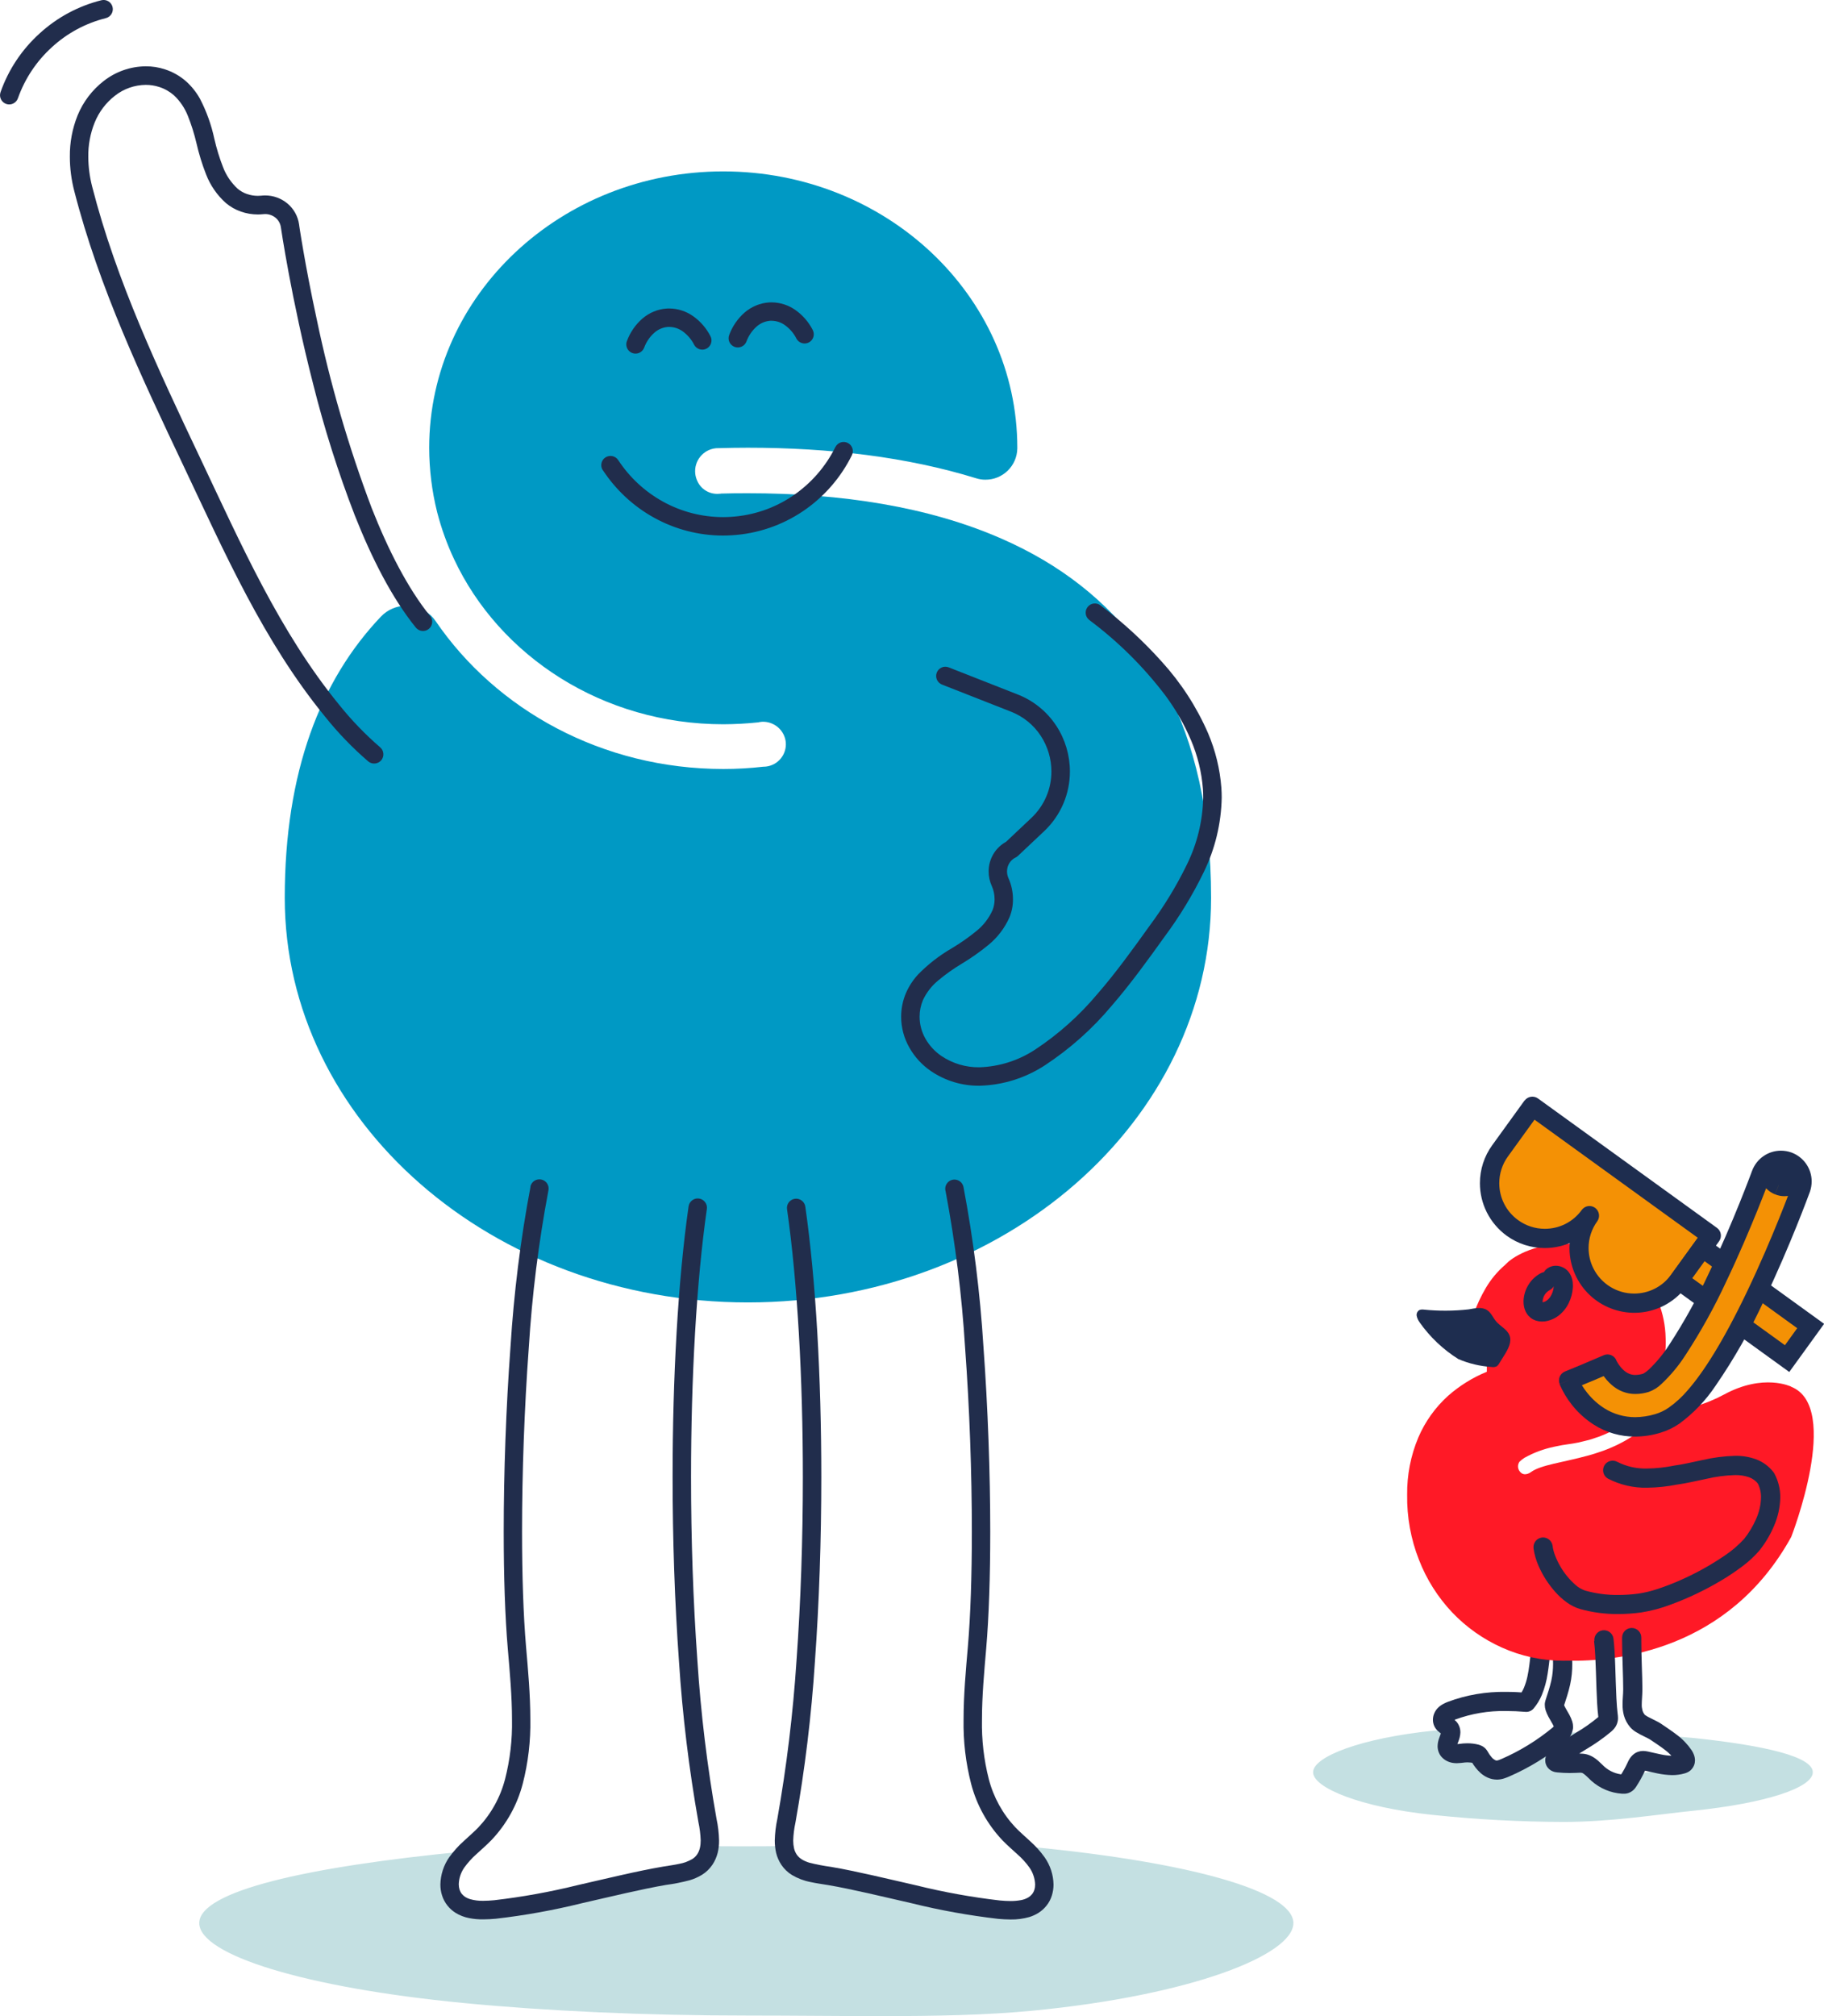 <?xml version="1.0" encoding="UTF-8"?>
<svg xmlns="http://www.w3.org/2000/svg" version="1.1" viewBox="0 0 319.38 353">
  <defs>
    <style>
      .cls-1 {
        fill: #c4e0e2;
      }

      .cls-2 {
        fill: #0099c4;
      }

      .cls-3 {
        fill: #f49105;
      }

      .cls-4 {
        fill: #ff1926;
      }

      .cls-5 {
        fill: #1e2d4f;
      }

      .cls-6 {
        fill: #212d4c;
      }
    </style>
  </defs>
  <!-- Generator: Adobe Illustrator 28.6.0, SVG Export Plug-In . SVG Version: 1.2.0 Build 709)  -->
  <g>
    <g id="Layer_1">
      <g>
        <g id="Group_274">
          <g id="Group_252">
            <path id="Path_1354" class="cls-1" d="M149.86,329.25c-6.34,0-8.68-.36-11.38-2.07-.97-.62,1.11-3.98-1.43-3.95-2.02.03-4.05.04-6.1.04-2.19,0-4.37,0-6.52-.02-5.29-.03,5.78,4.96-14.9,7.03-7.76.78-20.68,6.2-31.02,2.07-1.72-.69,4.63-8.35,2.86-8.18-27.82,2.69-46.48,6.97-46.48,12.54s18.52,11.32,46.34,14c14.49,1.4,31.57,2.19,49.73,2.19,8,0,15.81.1,23.28.1,9.51,0,18.47-.17,26.58-.95,27.82-2.69,45.65-9.77,45.65-15.34s-18.02-10.64-45.85-13.33c-.68-.07-1.36-.12-2.04-.18-4.48-.35,10.58,6.05,1.27,11.22"/>
          </g>
          <g id="Group_255">
            <path id="Path_1357" class="cls-2" d="M126.21,86.42c1.57-.05,3.16-.06,4.74-.06,16.37,0,31.62,2.35,44.36,7.93,2.55,1.11,5.03,2.37,7.42,3.78,17.91,10.62,29.33,29.27,29.33,59.13,0,39.11-36.31,70.84-81.11,70.84s-81.09-31.72-81.09-70.84c0-22.12,6.27-38.1,16.81-49.21,2.35-2.49,6.28-2.59,8.76-.24.31.29.59.62.83.97,10.64,15.59,29.23,25.92,50.4,25.92,2.34,0,4.68-.13,7.01-.4h.09c.26,0,.51-.04.76-.09,2.06-.45,3.4-2.46,3.02-4.54-.37-1.91-2.06-3.27-4-3.24h-.06c-.21.01-.41.05-.61.08l-.03.02c-2.06.22-4.12.33-6.19.34-21.07,0-39.18-11.89-47.15-28.92-1.24-2.64-2.23-5.4-2.96-8.23-.92-3.68-1.38-7.46-1.39-11.25,0-26.72,23.05-48.4,51.49-48.4s51.49,21.68,51.49,48.4v.08c-.04,3.08-2.56,5.54-5.64,5.5-.53,0-1.06-.09-1.57-.25-12.05-3.72-25.63-5.35-39.98-5.35-1.74,0-3.46.03-5.17.08h-.05c-.14,0-.29,0-.43.02-2.21.25-3.8,2.25-3.55,4.47.05.44.18.88.37,1.28.62,1.38,2.01,2.25,3.52,2.23l.56-.03Z"/>
          </g>
          <g id="Group_256">
            <path id="Path_1358" class="cls-6" d="M124.39,58.85c-.7-1.37-1.72-2.56-2.98-3.46-1.23-.89-2.71-1.37-4.23-1.38-.14,0-.28,0-.41.01h0c-1.59.1-3.1.73-4.3,1.77-1.21,1.06-2.14,2.41-2.7,3.93-.32.83.1,1.77.93,2.09.83.32,1.77-.1,2.09-.93.37-1.01.98-1.91,1.78-2.62.67-.6,1.51-.95,2.4-1.02h0c.07,0,.15,0,.22,0,.86.01,1.69.29,2.38.8.83.61,1.51,1.4,1.97,2.32.42.79,1.39,1.09,2.18.68h0c.79-.42,1.09-1.39.68-2.18,0,0,0,0,0,0"/>
          </g>
          <g id="Group_257">
            <path id="Path_1359" class="cls-6" d="M142.31,57.78c-.7-1.37-1.72-2.56-2.98-3.46-1.23-.89-2.71-1.37-4.23-1.38-.14,0-.28,0-.41.01h0c-1.59.1-3.1.73-4.31,1.77-1.21,1.06-2.14,2.41-2.7,3.93-.32.83.1,1.76.93,2.08.83.32,1.77-.1,2.09-.93.37-1.01.98-1.91,1.78-2.62.67-.6,1.51-.95,2.4-1.02h0c.07,0,.15,0,.22,0,.86.01,1.69.29,2.38.8.83.61,1.51,1.4,1.97,2.32.42.79,1.39,1.09,2.18.68h0c.79-.42,1.09-1.39.68-2.18,0,0,0,0,0,0"/>
          </g>
          <g id="Group_258">
            <path id="Path_1360" class="cls-6" d="M105.56,82.32c2.27,3.46,5.34,6.32,8.96,8.32,3.7,2.05,7.86,3.13,12.09,3.13.5,0,1.01-.02,1.51-.05,4.5-.26,8.84-1.74,12.56-4.27,3.62-2.46,6.54-5.82,8.48-9.74.4-.8.07-1.77-.72-2.16-.8-.4-1.77-.07-2.17.73-1.7,3.42-4.25,6.35-7.41,8.5-3.24,2.21-7.02,3.49-10.94,3.72-.44.02-.88.04-1.32.04-3.68,0-7.31-.94-10.53-2.72-3.16-1.75-5.84-4.24-7.82-7.26-.49-.75-1.49-.95-2.24-.47-.75.49-.95,1.49-.47,2.24"/>
          </g>
          <g id="Group_259">
            <path id="Path_1361" class="cls-6" d="M75.3,107.84c-3.87-4.79-7.3-11.49-10.2-18.84-4.08-10.78-7.3-21.86-9.65-33.14-1.05-4.84-1.82-8.98-2.33-11.92-.26-1.47-.44-2.63-.57-3.42-.06-.4-.11-.7-.14-.91-.02-.1-.03-.18-.03-.23s-.01-.07-.01-.08h0c-.2-1.43-.93-2.74-2.04-3.67-1.09-.91-2.47-1.41-3.89-1.41-.23,0-.47.01-.7.04-.2.02-.39.03-.59.03-.65,0-1.29-.11-1.9-.32-.59-.2-1.13-.51-1.61-.9-1.14-1.05-2.03-2.34-2.58-3.79-.64-1.63-1.15-3.31-1.54-5.02-.52-2.42-1.36-4.76-2.5-6.96-.64-1.15-1.46-2.18-2.44-3.06-1.08-.95-2.34-1.66-3.7-2.1-1.09-.36-2.23-.54-3.37-.53-2.67.02-5.25.93-7.35,2.57-2.03,1.58-3.61,3.66-4.58,6.04-.92,2.3-1.38,4.75-1.35,7.23,0,2.03.27,4.06.78,6.02,4.34,16.92,11.82,32.68,19.18,48.22,7.12,15.01,13.92,30.57,24.73,43.79,2.27,2.84,4.8,5.46,7.55,7.83.68.57,1.7.49,2.28-.19.57-.68.49-1.7-.19-2.28-2.6-2.24-4.99-4.72-7.14-7.4-10.44-12.76-17.17-28.05-24.31-43.12-7.37-15.54-14.74-31.12-18.97-47.64-.44-1.71-.67-3.46-.68-5.22-.03-2.05.35-4.09,1.11-5.99.75-1.86,1.98-3.49,3.57-4.72,1.54-1.21,3.43-1.87,5.38-1.89.8,0,1.6.12,2.36.37.95.3,1.82.8,2.57,1.45,1.08,1.01,1.91,2.25,2.45,3.62.62,1.55,1.12,3.15,1.5,4.77.43,1.87.99,3.7,1.69,5.48.74,1.91,1.92,3.62,3.45,4.99.78.66,1.68,1.17,2.65,1.51.95.33,1.95.5,2.96.5.32,0,.63-.02.95-.05.11-.01.23-.02.34-.02.66,0,1.31.23,1.82.65.5.42.83,1.01.92,1.65h0s1.8,12.42,5.62,27.34c1.96,7.84,4.4,15.55,7.31,23.08,2.98,7.53,6.5,14.48,10.7,19.68.56.69,1.58.8,2.27.24,0,0,0,0,0,0,.69-.56.8-1.58.24-2.27,0,0,0,0,0,0"/>
          </g>
          <g id="Group_260">
            <path id="Path_1362" class="cls-6" d="M92.89,207.79c-1.75,9.24-2.91,18.59-3.5,27.98-.79,10.69-1.19,22.13-1.19,32.4,0,7.76.23,14.84.71,20.46.35,4.08.74,8.33.74,12.44.07,3.51-.34,7.02-1.21,10.42-.82,3.17-2.43,6.09-4.68,8.47-.74.77-1.62,1.52-2.51,2.35-.97.86-1.83,1.82-2.59,2.87-.98,1.4-1.51,3.06-1.55,4.77,0,.65.09,1.29.29,1.91.2.65.53,1.26.95,1.79.39.49.86.91,1.39,1.25.74.46,1.56.78,2.42.94.81.16,1.63.23,2.45.22.76,0,1.5-.05,2.19-.11,5.08-.58,10.12-1.49,15.09-2.72,5.26-1.2,10.48-2.47,14.72-3.2,1.4-.18,2.79-.46,4.15-.82.75-.22,1.48-.54,2.15-.95.73-.45,1.35-1.05,1.83-1.76.43-.64.74-1.36.93-2.11.17-.7.25-1.42.24-2.14-.03-1.28-.18-2.55-.45-3.81-1.63-9.18-2.75-18.44-3.35-27.75-.74-10.27-1.11-21.27-1.11-32.1,0-17.28.94-34.14,2.77-46.91.13-.88-.49-1.7-1.37-1.83-.88-.13-1.7.49-1.83,1.37h0c-1.86,13-2.8,29.96-2.8,47.36,0,10.9.37,21.97,1.12,32.33.61,9.43,1.75,18.81,3.4,28.12.23,1.05.36,2.13.4,3.21,0,.46-.04.91-.15,1.36-.09.38-.25.75-.47,1.08-.23.34-.53.63-.89.84-.68.39-1.43.67-2.21.81-.89.2-1.9.33-2.91.5-4.42.75-9.66,2.04-14.89,3.23-4.82,1.19-9.72,2.08-14.65,2.65-.64.06-1.29.1-1.91.1-.78.02-1.55-.08-2.3-.29-.29-.09-.57-.21-.83-.37-.23-.15-.44-.33-.61-.54-.18-.22-.31-.48-.4-.75-.09-.3-.14-.62-.14-.94.03-1.06.37-2.08.98-2.95.62-.85,1.32-1.63,2.11-2.33.83-.77,1.75-1.55,2.64-2.47,2.63-2.77,4.51-6.16,5.47-9.85.95-3.69,1.4-7.49,1.33-11.29,0-4.31-.4-8.65-.75-12.72-.47-5.48-.7-12.49-.7-20.18,0-10.18.4-21.55,1.18-32.16.57-9.24,1.72-18.44,3.44-27.54.18-.87-.37-1.73-1.25-1.91,0,0,0,0,0,0-.87-.18-1.73.37-1.91,1.25,0,0,0,0,0,0"/>
          </g>
          <g id="Group_261">
            <path id="Path_1363" class="cls-6" d="M165.55,208.46c1.72,9.1,2.87,18.3,3.44,27.55.78,10.61,1.18,21.98,1.18,32.16,0,7.69-.23,14.71-.7,20.18-.35,4.07-.75,8.41-.75,12.72-.07,3.8.38,7.6,1.33,11.29.97,3.69,2.85,7.08,5.47,9.85.89.92,1.81,1.7,2.64,2.47.79.69,1.5,1.47,2.11,2.33.6.87.94,1.89.98,2.95,0,.32-.04.63-.14.94-.08.27-.22.53-.4.75-.17.21-.38.4-.61.54-.41.25-.86.42-1.33.5-.59.11-1.19.16-1.8.16-.62,0-1.27-.04-1.91-.1-4.94-.57-9.83-1.46-14.65-2.65-5.23-1.19-10.48-2.48-14.89-3.23-1.27-.17-2.52-.41-3.76-.72-.48-.14-.94-.33-1.36-.59-.35-.21-.65-.5-.89-.84-.22-.33-.38-.69-.47-1.08-.1-.45-.15-.9-.15-1.36.03-1.08.17-2.15.4-3.21,1.65-9.3,2.79-18.69,3.4-28.12.75-10.36,1.12-21.43,1.12-32.33,0-17.4-.94-34.37-2.8-47.36-.13-.88-.95-1.49-1.83-1.37-.88.13-1.5.94-1.37,1.83,0,0,0,0,0,0,1.83,12.77,2.77,29.63,2.77,46.91,0,10.83-.37,21.82-1.11,32.09-.61,9.3-1.73,18.57-3.36,27.75-.27,1.25-.42,2.53-.45,3.81,0,.72.08,1.44.24,2.14.18.75.5,1.47.93,2.11.48.71,1.11,1.31,1.84,1.76,1,.59,2.09,1.01,3.23,1.23,1.08.24,2.14.37,3.07.53,4.24.72,9.46,2,14.72,3.2,4.97,1.23,10,2.13,15.09,2.72.69.06,1.43.11,2.19.11,1.11.02,2.21-.13,3.27-.43.56-.17,1.1-.42,1.6-.73.53-.34,1-.76,1.39-1.25.43-.53.75-1.14.95-1.79.19-.62.29-1.26.29-1.91-.03-1.71-.57-3.37-1.55-4.77-.75-1.05-1.62-2.01-2.59-2.87-.89-.83-1.77-1.58-2.51-2.35-2.25-2.38-3.86-5.3-4.68-8.47-.87-3.4-1.27-6.91-1.2-10.42,0-4.11.39-8.36.74-12.44.48-5.62.71-12.7.71-20.46,0-10.27-.41-21.7-1.19-32.4-.58-9.39-1.75-18.74-3.5-27.99-.19-.87-1.04-1.42-1.91-1.24-.87.18-1.43,1.04-1.25,1.91,0,0,0,0,0,0"/>
          </g>
          <g id="Group_262">
            <path id="Path_1364" class="cls-6" d="M190.72,108.55c5.01,3.73,9.47,8.15,13.26,13.12,1.83,2.45,3.36,5.11,4.56,7.92,1.16,2.72,1.87,5.61,2.09,8.56.04.51.05,1.01.05,1.52-.09,4.06-1.06,8.05-2.85,11.69-1.84,3.78-4.03,7.37-6.54,10.74-2.89,4.03-5.86,8.17-9.14,11.94-3.15,3.76-6.82,7.04-10.91,9.74-2.9,1.91-6.28,2.98-9.76,3.09-2.36.03-4.68-.66-6.64-1.98-1.15-.78-2.1-1.81-2.79-3.02-.67-1.17-1.03-2.5-1.03-3.85v-.02c0-1,.2-1.98.59-2.9.63-1.34,1.55-2.52,2.69-3.45,1.28-1.07,2.65-2.04,4.08-2.9,1.64-.98,3.21-2.09,4.69-3.3,1.59-1.3,2.85-2.95,3.68-4.82.42-1.01.63-2.09.62-3.18,0-1.26-.26-2.51-.78-3.67-.17-.38-.26-.79-.26-1.21,0-.5.13-.99.39-1.42.26-.43.64-.78,1.1-1,.15-.07.28-.16.4-.27l4.56-4.3c1.48-1.38,2.65-3.06,3.44-4.93.74-1.76,1.12-3.66,1.12-5.57,0-2.83-.82-5.61-2.37-7.98-1.64-2.51-4.02-4.44-6.81-5.52l-12.04-4.73c-.83-.33-1.77.08-2.09.91h0c-.33.83.08,1.77.91,2.1,0,0,0,0,0,0l12.04,4.73c2.17.84,4.01,2.33,5.28,4.28,1.2,1.85,1.84,4.01,1.84,6.22,0,1.48-.29,2.95-.87,4.32-.61,1.45-1.52,2.75-2.67,3.83l-4.56,4.3,1.11,1.18-.71-1.45c-1.01.49-1.86,1.27-2.44,2.23-.56.93-.86,2-.85,3.09,0,.88.19,1.74.55,2.54.33.73.49,1.53.49,2.33,0,.66-.12,1.32-.37,1.93-.64,1.41-1.6,2.65-2.81,3.62-1.36,1.11-2.8,2.12-4.31,3.02-2.14,1.24-4.11,2.76-5.85,4.53-.9.96-1.63,2.07-2.16,3.27-.57,1.32-.86,2.74-.86,4.17v.03c0,1.91.51,3.78,1.46,5.43.93,1.64,2.23,3.04,3.79,4.1,2.5,1.69,5.45,2.57,8.46,2.54,4.09-.1,8.06-1.35,11.48-3.59,4.36-2.87,8.28-6.36,11.63-10.36,3.4-3.92,6.43-8.14,9.32-12.17,2.63-3.54,4.92-7.31,6.84-11.27,1.99-4.07,3.06-8.52,3.15-13.04,0-.58-.02-1.16-.06-1.74-.25-3.3-1.04-6.53-2.34-9.58-1.99-4.57-4.72-8.78-8.07-12.47-3.26-3.64-6.86-6.95-10.76-9.89-.71-.54-1.72-.41-2.26.3,0,0,0,0,0,0-.54.71-.41,1.72.3,2.26,0,0,0,0,0,0"/>
          </g>
          <g id="Group_263">
            <path id="Path_1365" class="cls-6" d="M3.14,17.2c1.21-3.42,3.25-6.49,5.94-8.93,2.67-2.46,5.92-4.21,9.44-5.09.87-.21,1.4-1.09,1.19-1.95-.21-.87-1.09-1.4-1.95-1.19-4.05,1.01-7.78,3.02-10.85,5.84C3.81,8.69,1.47,12.21.09,16.15c-.29.84.16,1.76,1,2.05h0c.84.29,1.76-.16,2.05-1"/>
          </g>
        </g>
        <g id="Group_264">
          <path id="Path_1366" class="cls-1" d="M254.26,307.16c-.82,0,.26-4.36-.56-4.32-.93.04-1.86.1-2.79.19-12.65,1.31-20.99,4.55-20.99,7.27s8.32,6.16,20.97,7.47c7.59.8,15.22,1.21,22.85,1.23,8.32,0,16.14-1.27,22.77-1.96,12.65-1.31,20.91-4.02,20.91-6.74s-8.34-4.69-20.98-6.01c-2.18-.2-4.36-.37-6.54-.5-1.6-.1,6.86,5.59,5.26,5.52-.47-.02-14.62,2.3-15.06,2.15-9.68-3.23.21-8.07-1.47-8.1s-3.25-.02-4.88,0c-3.01,0-8.01,6.09-10.87,5.95-3.04-.15-3.68-2.15-6.46-2.15"/>
        </g>
        <g id="Group_266">
          <path id="Path_1368" class="cls-6" d="M268.04,289.4c-.16,1.29-.29,2.76-.59,4.14-.14.66-.34,1.3-.59,1.92-.22.55-.53,1.05-.9,1.51l1.28,1.1.14-1.68c-1.21-.1-2.44-.16-3.67-.16-3.47-.06-6.92.52-10.18,1.74-.29.11-.56.23-.83.38-.36.19-.69.44-.97.73-.25.26-.45.57-.59.9-.16.36-.24.75-.24,1.14,0,.37.08.74.23,1.08.14.31.35.6.6.84.21.19.43.37.66.54.06.05.09.07.09.08l.16-.16-.17.14.02.02.16-.16-.17.14.42-.34-.47.28.04.06.42-.34-.47.28.45-.27h-.53c0,.1.03.19.08.27l.45-.27h-.53s0,0,0,0h.11-.11c-.01.06-.03.13-.05.2-.06.19-.18.47-.3.83-.17.45-.26.92-.27,1.4,0,.44.1.88.29,1.27.14.29.33.55.56.77.3.29.65.52,1.04.67.34.14.7.22,1.06.25.14.01.27.02.4.02.49-.02.97-.06,1.46-.13.14-.01.28-.02.42-.02.39,0,.78.05,1.15.15h.03s.26-.88.26-.88l-.53.75c.08.06.17.11.27.14l.26-.88-.53.75h0l.58-.82-.82.58c.07.09.15.17.24.24l.58-.82-.82.58.38-.27-.39.25v.02s.39-.27.39-.27l-.39.25h0s0,0,0,0h0s0,0,0,0l.04.07c.42.76.96,1.45,1.6,2.03.37.33.79.6,1.24.8.51.23,1.06.34,1.61.35h.11c.41-.02.81-.09,1.2-.22.3-.1.59-.21.88-.34,3.5-1.53,6.77-3.54,9.71-5.97.3-.23.57-.51.8-.82.23-.35.4-.72.52-1.12h0c.08-.26.13-.53.12-.8,0-.3-.05-.61-.14-.9-.13-.41-.3-.8-.5-1.17-.28-.51-.57-.97-.75-1.32-.07-.13-.14-.27-.19-.41l-.02-.07-.16.03.16-.02v-.02l-.16.03.16-.02-.49.06h.49v-.06l-.49.06h-.32l.78.26c.03-.08.04-.17.04-.26h-.82l.78.26h0c.4-1.21.82-2.47,1.12-3.82.26-1.2.38-2.42.37-3.64,0-.75-.04-1.48-.09-2.23-.07-.93-.87-1.62-1.8-1.56h0c-.93.07-1.62.87-1.55,1.8.05.71.08,1.36.08,1.99,0,.98-.09,1.95-.3,2.91-.25,1.13-.63,2.29-1.03,3.5h0c-.08.26-.13.53-.12.8,0,.3.05.61.14.9.13.41.3.8.5,1.17.28.51.57.97.75,1.32.07.13.14.27.19.41l.02.07.16-.03-.16.02v.02l.16-.03-.16.02.49-.06h-.49v.06l.49-.06h.32l-.78-.26c-.03.08-.04.17-.04.26h.82l-.78-.26h0c-.04.12-.07.2-.09.24l-.02.03.17.09-.16-.11v.02s.16.09.16.09l-.16-.11.17.12-.15-.13v.02s.15.12.15.12l-.15-.13c-.06.06-.12.12-.19.17-2.7,2.23-5.71,4.08-8.92,5.48-.18.08-.36.15-.55.22-.09.03-.19.05-.29.06h-.02c-.09,0-.17-.02-.25-.06-.23-.12-.44-.28-.61-.48-.25-.29-.48-.6-.66-.94-.07-.12-.14-.23-.22-.34-.15-.22-.34-.41-.56-.56h0c-.17-.12-.35-.21-.54-.28-.1-.04-.2-.08-.31-.11-.65-.17-1.32-.25-1.99-.25-.24,0-.49.01-.73.03-.55.06-.93.12-1.15.12h-.11l-.08-.02h-.02l-.09.2.15-.16-.05-.04-.09.2.15-.16-.37.4.49-.24c-.03-.06-.07-.12-.12-.17l-.37.4.49-.24-.4.19h.45c0-.07-.02-.13-.05-.2l-.4.2h.45-.12.12v-.04c.08-.27.17-.53.28-.79.08-.22.16-.45.22-.68.08-.3.12-.61.13-.92,0-.51-.13-1.02-.4-1.46-.16-.27-.37-.51-.61-.72-.28-.25-.49-.38-.57-.45l-.04-.03h0l-.39.38.49-.22c-.03-.06-.06-.12-.11-.16l-.38.38.49-.22-.68.31h.75c0-.11-.02-.21-.07-.31l-.68.31h.28l.43.19c.02-.06.04-.12.03-.19h-.47l.43.19-.22-.1.18.17.05-.07-.22-.1.18.17s.09-.07.14-.09c.14-.07.29-.14.44-.2,2.86-1.06,5.9-1.57,8.95-1.51,1.13,0,2.26.05,3.4.15.54.04,1.06-.17,1.41-.58.6-.71,1.09-1.51,1.45-2.38.49-1.2.83-2.46,1.02-3.74.2-1.2.3-2.33.41-3.22.12-.92-.54-1.76-1.46-1.88,0,0,0,0,0,0-.92-.12-1.76.54-1.88,1.46,0,0,0,0,0,0"/>
        </g>
        <g id="Group_267">
          <path id="Path_1369" class="cls-4" d="M313.62,242.78s-4.81-2.36-11.69,1.36c-1.65.89-3.39,1.61-5.2,2.12v.13l-.08-.11c-2.08.58-4.22.91-6.37.97-1.37,1.84-3.07,3.4-5.03,4.59-.2.12-.39.24-.6.36s-.4.23-.6.33c-.22.12-.43.23-.66.34-.19.09-.37.18-.56.27-.24.11-.49.22-.73.32-.17.07-.34.14-.51.22-.27.11-.54.21-.81.31-.14.05-.29.11-.43.15-.31.11-.62.21-.93.31l-.31.1c-.37.11-.74.22-1.1.32l-.12.03c-4.22,1.16-8.06,1.58-9.8,2.83,0,0-1.12.9-1.91-.01-.46-.5-.51-1.25-.11-1.8.27-.26.57-.49.89-.69,1.6-.89,3.33-1.53,5.12-1.91.19-.04.38-.08.58-.12.58-.12,1.16-.23,1.78-.31h0c.68-.09,1.33-.2,1.97-.33.32-.07.63-.15.95-.23.3-.07.6-.14.89-.22.41-.12.81-.25,1.2-.39.17-.06.34-.11.51-.17.45-.17.89-.35,1.32-.54.09-.04.18-.08.27-.12.47-.22.91-.45,1.35-.7l.12-.07c.46-.26.9-.55,1.33-.85l.04-.02c1.08-.75,2.06-1.62,2.93-2.6,2.99-3.4,4.54-7.84,4.33-12.36-.04-2.18-.48-4.34-1.28-6.37-.77-1.94-1.9-3.73-3.34-5.24-.68-.7-1.42-1.34-2.23-1.9h.03s-6.16-3.27-11.19-3.04c-6.5.3-9.57,3.22-9.57,3.22,0,0-.35.34-.57.54-1.32,1.14-2.45,2.5-3.34,4.01-.87,1.48-1.6,3.05-2.17,4.67-.63,2.12-.99,4.31-1.06,6.53-.03.65.48,1.21,1.13,1.23.17,0,.33-.02.48-.08.33-.15.97-.37,1.8-.63v2.95c-2.47,1.01-4.76,2.43-6.77,4.2-2.25,2.03-4.04,4.53-5.23,7.32-1.33,3.17-1.99,6.57-1.95,10.01-.06,3.9.64,7.77,2.07,11.4,1.32,3.41,3.29,6.53,5.8,9.19,2.48,2.61,5.44,4.7,8.72,6.17,3.38,1.52,7.04,2.3,10.74,2.31.22,0,.43,0,.65-.01,8.91.19,28.33-1.85,39.27-21.67,0,0,8.88-22.76,0-26.29"/>
        </g>
        <g id="Group_268">
          <path id="Path_1370" class="cls-5" d="M248.58,231.53c-.24-.32-.42-.69-.51-1.09-.09-.4.08-.82.43-1.05.23-.1.49-.13.74-.1,2.62.27,5.27.26,7.89-.03,1.11-.19,2.35-.49,3.28.14.7.46,1.01,1.31,1.55,1.95.75.89,1.98,1.41,2.37,2.51.4,1.12-.25,2.32-.88,3.34l-.94,1.52c-.1.19-.24.36-.41.49-.29.15-.62.19-.94.13-2.01-.13-3.98-.6-5.82-1.39-2.65-1.67-4.95-3.85-6.76-6.41"/>
        </g>
        <g id="Group_269">
          <path id="Path_1371" class="cls-6" d="M268.51,271.04c.15,1.11.46,2.18.92,3.2.73,1.65,1.72,3.18,2.93,4.53.59.66,1.25,1.26,1.97,1.78.7.51,1.48.91,2.31,1.16,2.17.61,4.42.91,6.68.89,1.34,0,2.68-.09,4.01-.27,1.79-.28,3.54-.74,5.23-1.39,3.02-1.11,5.93-2.5,8.7-4.14,1.33-.78,2.6-1.63,3.83-2.56,1.07-.79,2.05-1.7,2.93-2.7l.03-.04c1.03-1.29,1.89-2.72,2.54-4.24.71-1.6,1.1-3.32,1.13-5.07.02-1.48-.35-2.93-1.05-4.23-.04-.08-.09-.15-.15-.22-.8-1.03-1.88-1.82-3.11-2.26-1.16-.41-2.39-.61-3.62-.58-1.91.05-3.81.3-5.67.73-1.83.38-3.55.8-4.93.97l-.1.02c-1.53.31-3.09.48-4.65.5-1.82.06-3.63-.34-5.26-1.17-.82-.44-1.84-.14-2.28.67,0,0,0,0,0,0-.44.82-.14,1.84.67,2.28,2.12,1.09,4.48,1.64,6.86,1.58,1.77-.02,3.54-.21,5.28-.56l-.32-1.65.22,1.67c1.65-.22,3.42-.65,5.18-1.01,1.64-.39,3.31-.61,4.99-.66.83-.02,1.66.1,2.45.37.65.23,1.21.64,1.63,1.18l1.33-1.03-1.47.81c.43.8.65,1.7.63,2.61-.03,1.29-.33,2.57-.86,3.75-.54,1.24-1.24,2.41-2.08,3.47l1.32,1.05-1.29-1.08c-1.03,1.13-2.19,2.13-3.47,2.98-2.48,1.69-5.11,3.14-7.85,4.34-1.3.57-2.62,1.08-3.97,1.52-1.06.35-2.14.61-3.25.78-1.18.16-2.38.24-3.57.24-1.94.02-3.88-.24-5.75-.76-.65-.22-1.25-.57-1.76-1.04-1.06-.94-1.96-2.05-2.66-3.29-.35-.6-.64-1.23-.89-1.88-.2-.52-.34-1.06-.41-1.61-.11-.92-.94-1.58-1.86-1.48,0,0,0,0,0,0-.92.11-1.58.94-1.48,1.86"/>
        </g>
        <g id="Group_270">
          <path id="Path_1372" class="cls-5" d="M269.89,222.87c-.91.46-1.68,1.16-2.22,2.02-.55.86-.86,1.85-.9,2.86h0v.15c0,.48.07.95.23,1.4.09.26.22.51.37.74.17.26.39.49.64.69.3.24.65.41,1.02.52.32.09.65.14.98.14.35,0,.69-.04,1.02-.13.67-.17,1.29-.47,1.84-.88.77-.59,1.39-1.35,1.81-2.22.42-.85.66-1.77.72-2.71,0-.12.01-.24.01-.36,0-.39-.04-.77-.14-1.15-.12-.47-.34-.9-.64-1.28-.27-.33-.61-.59-1-.77-.38-.18-.79-.27-1.21-.27-.32,0-.63.06-.93.17-.33.13-.64.33-.88.58-.65.67-.63,1.73.04,2.38.67.65,1.73.63,2.38-.04h0s-.66-.64-.66-.64l.32.86c.12-.05.24-.12.33-.22l-.65-.65.32.86-.27-.72v.77c.09,0,.19-.02.27-.05l-.27-.72v.27l-.22.46c.07.03.14.05.22.04v-.5l-.22.46.22-.47-.39.33c.05.06.11.11.17.14l.22-.47-.39.33.13-.11-.15.07.02.04.13-.11-.15.07v.02c.03.11.04.21.04.32v.17c-.04.65-.25,1.28-.61,1.82-.16.23-.35.44-.58.61-.19.15-.41.25-.65.31-.07.02-.14.03-.21.03h-.04v.06s0-.06,0-.06h0v.06s0-.06,0-.06l-.1.32.21-.26s-.07-.05-.11-.06l-.1.32.21-.26-.23.29.3-.21-.08-.08-.22.29.3-.21-.14.1.15-.08v-.02s-.15.1-.15.1l.15-.08-.05.03.05-.03h0l-.05.03.05-.03s-.02-.05-.02-.08c-.01-.07-.02-.14-.02-.2v-.04c.02-.41.14-.81.36-1.16.22-.35.53-.64.89-.83.83-.42,1.16-1.43.75-2.25,0,0,0,0,0,0-.42-.83-1.42-1.16-2.25-.74"/>
        </g>
        <g id="Group_271">
          <path id="Path_1373" class="cls-6" d="M279.12,287.34c.09.67.16,1.65.22,2.77.08,1.68.14,3.67.2,5.54.03.93.07,1.83.12,2.66s.11,1.56.19,2.2h0c.01.09.02.18.03.27h.26s-.25-.03-.25-.03v.03h.26s-.25-.03-.25-.03l.58.1-.55-.2-.03.1.58.1-.55-.2h0l.54.19-.49-.3s-.04.07-.05.11l.54.19-.49-.3.2.12-.18-.15-.02.02.2.12-.18-.15c-.05.06-.11.11-.17.16-1.2,1-2.49,1.91-3.84,2.7-1.36.84-2.8,1.7-4.29,2.82-.26.19-.48.42-.67.69-.12.17-.22.35-.3.54-.11.26-.16.54-.16.82,0,.23.03.45.11.67.08.23.2.44.35.62h0c.15.19.33.34.54.47.22.13.45.22.7.28.14.03.28.05.42.06.72.07,1.45.11,2.18.11.38,0,.77-.01,1.15-.03.25-.01.46-.03.62-.03.12,0,.23,0,.35.03h0c.08.02.16.06.23.11.21.14.41.3.59.48.24.23.52.51.86.82,1.48,1.32,3.37,2.11,5.35,2.24.07,0,.16,0,.27,0,.17,0,.33,0,.49-.03.23-.04.45-.11.66-.22h0c.29-.15.55-.35.76-.59.12-.14.23-.29.33-.45.55-.85,1.04-1.74,1.47-2.66.06-.13.12-.26.2-.37h0l-.32-.26.24.32s.05-.04.07-.07l-.32-.26.24.32-.43-.6.23.71c.08-.02.15-.06.22-.11l-.44-.6.23.71-.2-.61v.65c.07,0,.13-.01.2-.03l-.2-.61v.65s0,0,0,0v-.24.24s-.01-.02-.01-.02v.02h0v-.02.02c.07,0,.13.02.19.04.71.15,1.48.34,2.29.51.86.18,1.73.28,2.61.3.73,0,1.45-.09,2.15-.29.16-.04.32-.1.47-.17.26-.11.49-.27.69-.47.23-.23.41-.51.53-.82.1-.26.15-.54.15-.82,0-.35-.07-.7-.2-1.03-.1-.26-.22-.5-.37-.73-.71-1.04-1.58-1.96-2.59-2.71-.94-.73-1.9-1.34-2.76-1.94-.29-.19-.6-.37-.92-.52-.46-.23-.94-.46-1.33-.67-.16-.08-.31-.18-.46-.28-.05-.03-.09-.06-.12-.07l-.02-.02-.18.17.19-.16-.02-.02-.18.17.19-.16c-.2-.23-.35-.51-.43-.8-.09-.34-.13-.69-.12-1.04,0-.66.1-1.54.11-2.59v-.15c0-1.06-.05-2.54-.1-4.08s-.09-3.12-.09-4.3v-.55c.02-.93-.72-1.7-1.65-1.71,0,0,0,0,0,0-.93-.02-1.69.72-1.71,1.65v.61c0,1.27.05,2.87.1,4.41s.09,3.01.09,3.97v.13c0,.82-.11,1.66-.11,2.61-.01.66.07,1.32.24,1.96.21.74.58,1.43,1.08,2.02.3.34.64.63,1.03.86.49.3.99.57,1.51.81.23.11.45.22.62.31.12.06.24.13.35.2.92.63,1.82,1.2,2.58,1.8.72.53,1.34,1.17,1.85,1.91l.04.08.07-.03-.07.02h0l.07-.03-.07.02.54-.16h-.55c0,.06,0,.11.02.16l.54-.16h.43l-.92-.34c-.04.11-.06.23-.06.35h1l-.93-.35,1.04.39-.78-.79c-.11.11-.2.25-.26.4l1.04.39-.78-.79.69.69-.41-.89c-.1.05-.2.12-.28.2l.69.69-.41-.89.17.37-.13-.39-.04.02.17.37-.13-.39-.04.02c-.4.11-.82.16-1.23.16-.66-.01-1.31-.09-1.95-.23-.71-.14-1.46-.33-2.25-.5-.29-.07-.58-.1-.88-.11-.28,0-.56.04-.83.13-.31.1-.61.26-.86.47-.29.24-.53.53-.72.85-.13.21-.24.43-.34.66-.36.78-.78,1.53-1.25,2.25l-.05.08h0s.2.16.2.16l-.19-.16h-.01s.2.16.2.16l-.19-.16.66.58-.39-.78c-.1.05-.19.12-.27.2l.66.58-.39-.78h0l.43.85-.16-.94c-.09.02-.18.05-.26.09l.43.85-.16-.94.11.61-.04-.62h-.06s.11.62.11.62l-.04-.62.02.32v-.32h-.02l.02.32v-.32h-.08c-1.23-.08-2.4-.57-3.32-1.39-.29-.26-.65-.65-1.12-1.06-.26-.23-.54-.43-.83-.61-.35-.21-.73-.37-1.12-.48h0c-.39-.1-.79-.14-1.19-.14-.31,0-.58.02-.8.03-.32.02-.65.03-.98.03-.62,0-1.23-.03-1.85-.09h-.03l-.02.15.03-.15h0l-.02.15.03-.15-.15.86.36-.79c-.07-.03-.14-.05-.21-.07l-.15.86.36-.79-.52,1.14.97-.79c-.12-.15-.27-.27-.45-.35l-.52,1.14.97-.79h0l-1.01.82,1.23-.43c-.05-.14-.12-.28-.22-.4l-1.01.82,1.23-.43-1.24.43h1.31c0-.15-.02-.29-.07-.43l-1.24.43h.15l1.08.43c.05-.14.08-.28.08-.43h-1.16l1.08.43-.61-.24.51.43c.05-.06.08-.12.11-.19l-.61-.24.51.43-.06-.05.05.07h.01s-.06-.07-.06-.07l.05.07c1.3-.99,2.63-1.78,4.02-2.64,1.5-.89,2.93-1.89,4.27-3.01.19-.16.36-.33.52-.51.24-.28.43-.6.55-.94h0c.11-.32.17-.66.16-.99,0-.24-.03-.48-.06-.72h0c-.09-.67-.16-1.65-.22-2.77-.08-1.68-.14-3.67-.2-5.54-.03-.93-.07-1.83-.12-2.65-.05-.82-.11-1.56-.19-2.2-.12-.92-.97-1.57-1.89-1.45-.92.12-1.57.97-1.45,1.89,0,0,0,0,0,0"/>
        </g>
        <g id="Group_272">
          <path id="Path_1374" class="cls-3" d="M268.3,193.68l-5.66,7.83c-3.13,4.33-2.16,10.37,2.17,13.5,4.33,3.13,10.37,2.16,13.5-2.17-3.17,4.29-2.26,10.35,2.03,13.52,4.29,3.17,10.35,2.26,13.52-2.03.04-.05.08-.1.11-.16l5.66-7.83-31.33-22.66Z"/>
        </g>
        <g id="Group_273">
          <path id="Path_1375" class="cls-5" d="M268.3,193.68l-1.36-.99-5.66,7.83c-1.4,1.93-2.15,4.26-2.15,6.64,0,1.77.41,3.51,1.2,5.09.82,1.63,2.02,3.05,3.5,4.12,1.93,1.4,4.26,2.15,6.64,2.15,1.77,0,3.51-.41,5.09-1.2,1.64-.82,3.05-2.02,4.12-3.5.5-.78.27-1.82-.52-2.32-.72-.46-1.66-.3-2.2.35-1.4,1.93-2.15,4.26-2.15,6.64,0,1.76.41,3.51,1.2,5.09,2.8,5.6,9.61,7.88,15.22,5.08,1.64-.82,3.05-2.02,4.12-3.5l5.66-7.83c.54-.75.38-1.8-.38-2.35l-31.33-22.65c-.75-.54-1.8-.38-2.35.38l1.36.98-.99,1.36,29.96,21.67-4.68,6.47c-.75,1.04-1.74,1.89-2.89,2.46-1.11.56-2.34.84-3.58.84-3.02,0-5.78-1.71-7.13-4.41-.56-1.11-.84-2.34-.84-3.58,0-1.68.53-3.31,1.52-4.67.26-.36.36-.81.29-1.25-.07-.44-.31-.83-.67-1.1-.36-.26-.81-.37-1.25-.3-.44.07-.83.32-1.09.67-.75,1.04-1.74,1.89-2.89,2.46-1.11.56-2.34.84-3.58.84-1.68,0-3.31-.53-4.67-1.52-1.04-.75-1.89-1.74-2.46-2.89-.56-1.11-.84-2.34-.84-3.58,0-1.68.53-3.31,1.51-4.67l5.66-7.83-1.36-.98-.98,1.36.98-1.36Z"/>
        </g>
        <g id="Group_275">
          <path id="Path_1377" class="cls-3" d="M293.97,224.17l18.95,13.7,4.13-5.7-18.95-13.7-4.13,5.7Z"/>
        </g>
        <g id="Group_276">
          <path id="Path_1378" class="cls-5" d="M293.97,224.17l-.98,1.36,20.31,14.69,6.1-8.43-21.67-15.67-6.1,8.43,1.36.98.98-1.36,1.36.99,3.14-4.34,16.22,11.73-2.15,2.98-17.58-12.71-.98,1.36,1.36.99-1.36-.99Z"/>
        </g>
        <g id="Group_277">
          <path id="Path_1379" class="cls-3" d="M274.63,241.71c1.13,2.6,3.01,4.81,5.4,6.34,3.07,1.9,6.82,2.34,10.24,1.2,3.23-.94,8.51-4.29,17.17-22.42,4.5-9.42,7.76-18.34,7.9-18.71.7-1.92-.29-4.05-2.21-4.75,0,0,0,0,0,0-1.92-.7-4.05.29-4.75,2.21-.03.09-3.3,9-7.64,18.1-2.03,4.4-4.39,8.65-7.04,12.71-3.35,4.92-5.16,5.65-5.49,5.74-1.67.63-3.55.3-4.9-.88-.76-.67-1.39-1.49-1.83-2.41l-3.42,1.45-3.42,1.42ZM311.45,207.56c-1.08-.44-1.7-1.45-1.37-2.24.54-.86,1.67-1.14,2.55-.64,1.08.44,1.7,1.45,1.37,2.24-.54.86-1.67,1.14-2.55.64"/>
        </g>
        <g id="Group_278">
          <path id="Path_1380" class="cls-5" d="M274.63,241.71l-1.55.65c.56,1.31,1.3,2.54,2.19,3.65,1.08,1.36,2.39,2.54,3.86,3.47,2.14,1.35,4.62,2.06,7.15,2.05,1.51,0,3.01-.23,4.45-.67,1.17-.35,2.28-.88,3.29-1.57,2.5-1.83,4.66-4.09,6.38-6.67,3.28-4.76,6.13-9.8,8.54-15.06,4.54-9.5,7.81-18.46,7.96-18.86.21-.59.32-1.22.32-1.85,0-1.09-.33-2.16-.95-3.05-.63-.92-1.54-1.62-2.59-2.01-.59-.21-1.22-.32-1.84-.32-1.09,0-2.16.33-3.05.95-.92.63-1.62,1.54-2.01,2.59h0c-.02.05-3.27,8.94-7.58,17.95-2,4.32-4.31,8.49-6.91,12.48-1.02,1.6-2.23,3.06-3.6,4.37-.26.23-.53.45-.83.63-.05.03-.1.06-.16.08h-.01s.15.39.15.39l-.12-.39h-.03s.15.39.15.39l-.12-.39c-.45.14-.91.21-1.38.22-.35,0-.69-.06-1.01-.18-.35-.14-.67-.34-.95-.58-.41-.36-.76-.77-1.05-1.23-.12-.19-.22-.35-.27-.46-.03-.05-.05-.09-.06-.12v-.02h-.01l-.91.41.92-.41h0s-.91.41-.91.41l.92-.41c-.37-.84-1.35-1.23-2.19-.87l-3.41,1.45h.02s-3.42,1.41-3.42,1.41c-.41.17-.74.5-.91.91-.17.41-.17.88,0,1.29l1.55-.65.65,1.55,3.42-1.42h.02s3.41-1.46,3.41-1.46l-.66-1.55-1.54.68c.17.36.36.71.58,1.05.47.73,1.03,1.39,1.69,1.96.57.5,1.22.9,1.93,1.17.71.27,1.46.41,2.22.4.79,0,1.57-.13,2.32-.36.85-.3,1.62-.79,2.26-1.42,1.58-1.49,2.98-3.17,4.15-4.99,2.7-4.13,5.1-8.45,7.17-12.93,4.39-9.19,7.66-18.13,7.71-18.25h0c.14-.39.41-.73.75-.97.34-.23.74-.36,1.15-.36.24,0,.47.04.69.12.39.14.73.41.97.75.23.34.36.74.36,1.15,0,.24-.04.47-.12.7-.12.34-3.38,9.23-7.84,18.56-4.29,8.98-7.72,14.23-10.37,17.28-.99,1.18-2.13,2.23-3.39,3.12-.72.5-1.52.88-2.36,1.13-1.14.34-2.32.52-3.51.53-1.9,0-3.76-.53-5.37-1.54-1.15-.73-2.17-1.65-3.02-2.72-.7-.86-1.27-1.81-1.71-2.83l-1.55.65.65,1.55-.65-1.56ZM311.45,207.56l.64-1.56c-.15-.06-.28-.15-.39-.27l-.03-.05v-.02s-.03.01-.03.01h.03s-.03,0-.03,0h.03s-.27.08-.27.08h.28s0-.06-.01-.09l-.27.09h-.22l.46.19c.02-.06.04-.12.04-.19h-.5l.46.19-.46-.19.37.34s.07-.1.1-.15l-.46-.19.37.34-.25-.23.19.29.06-.05-.25-.23.19.29-.06-.1.05.11h.02s-.06-.11-.06-.11l.05.11s.1-.02.15-.02c.13,0,.27.03.39.08.15.06.28.15.39.27l.03.05v.02s.03-.01.03-.01h-.03s.03,0,.03,0h-.03s.27-.08.27-.08h-.28s0,.06.01.09l.27-.09h.22l-.46-.19c-.02.06-.04.12-.04.19h.49l-.46-.19h0l.46.19-.37-.34s-.07.1-.1.15l.46.19-.37-.34.25.23-.19-.29-.06.05.25.23-.19-.29.06.1-.05-.11h-.02s.06.11.06.11l-.05-.11s-.1.02-.15.02c-.13,0-.27-.03-.39-.08l-.64,1.55-.64,1.56c.53.22,1.09.33,1.66.33.61,0,1.21-.14,1.74-.42.29-.15.55-.35.77-.59.24-.25.43-.55.56-.88h0c.14-.34.21-.71.22-1.08,0-.39-.07-.77-.22-1.14-.2-.51-.51-.96-.91-1.33-.4-.38-.87-.68-1.38-.88-.53-.22-1.09-.33-1.66-.33-.61,0-1.21.14-1.74.42-.29.15-.55.36-.77.59-.24.26-.43.55-.56.88-.14.34-.21.71-.22,1.08,0,.39.07.77.22,1.14.2.51.51.96.91,1.33.4.38.87.68,1.37.88l.64-1.56Z"/>
        </g>
      </g>
    </g>
  </g>
</svg>